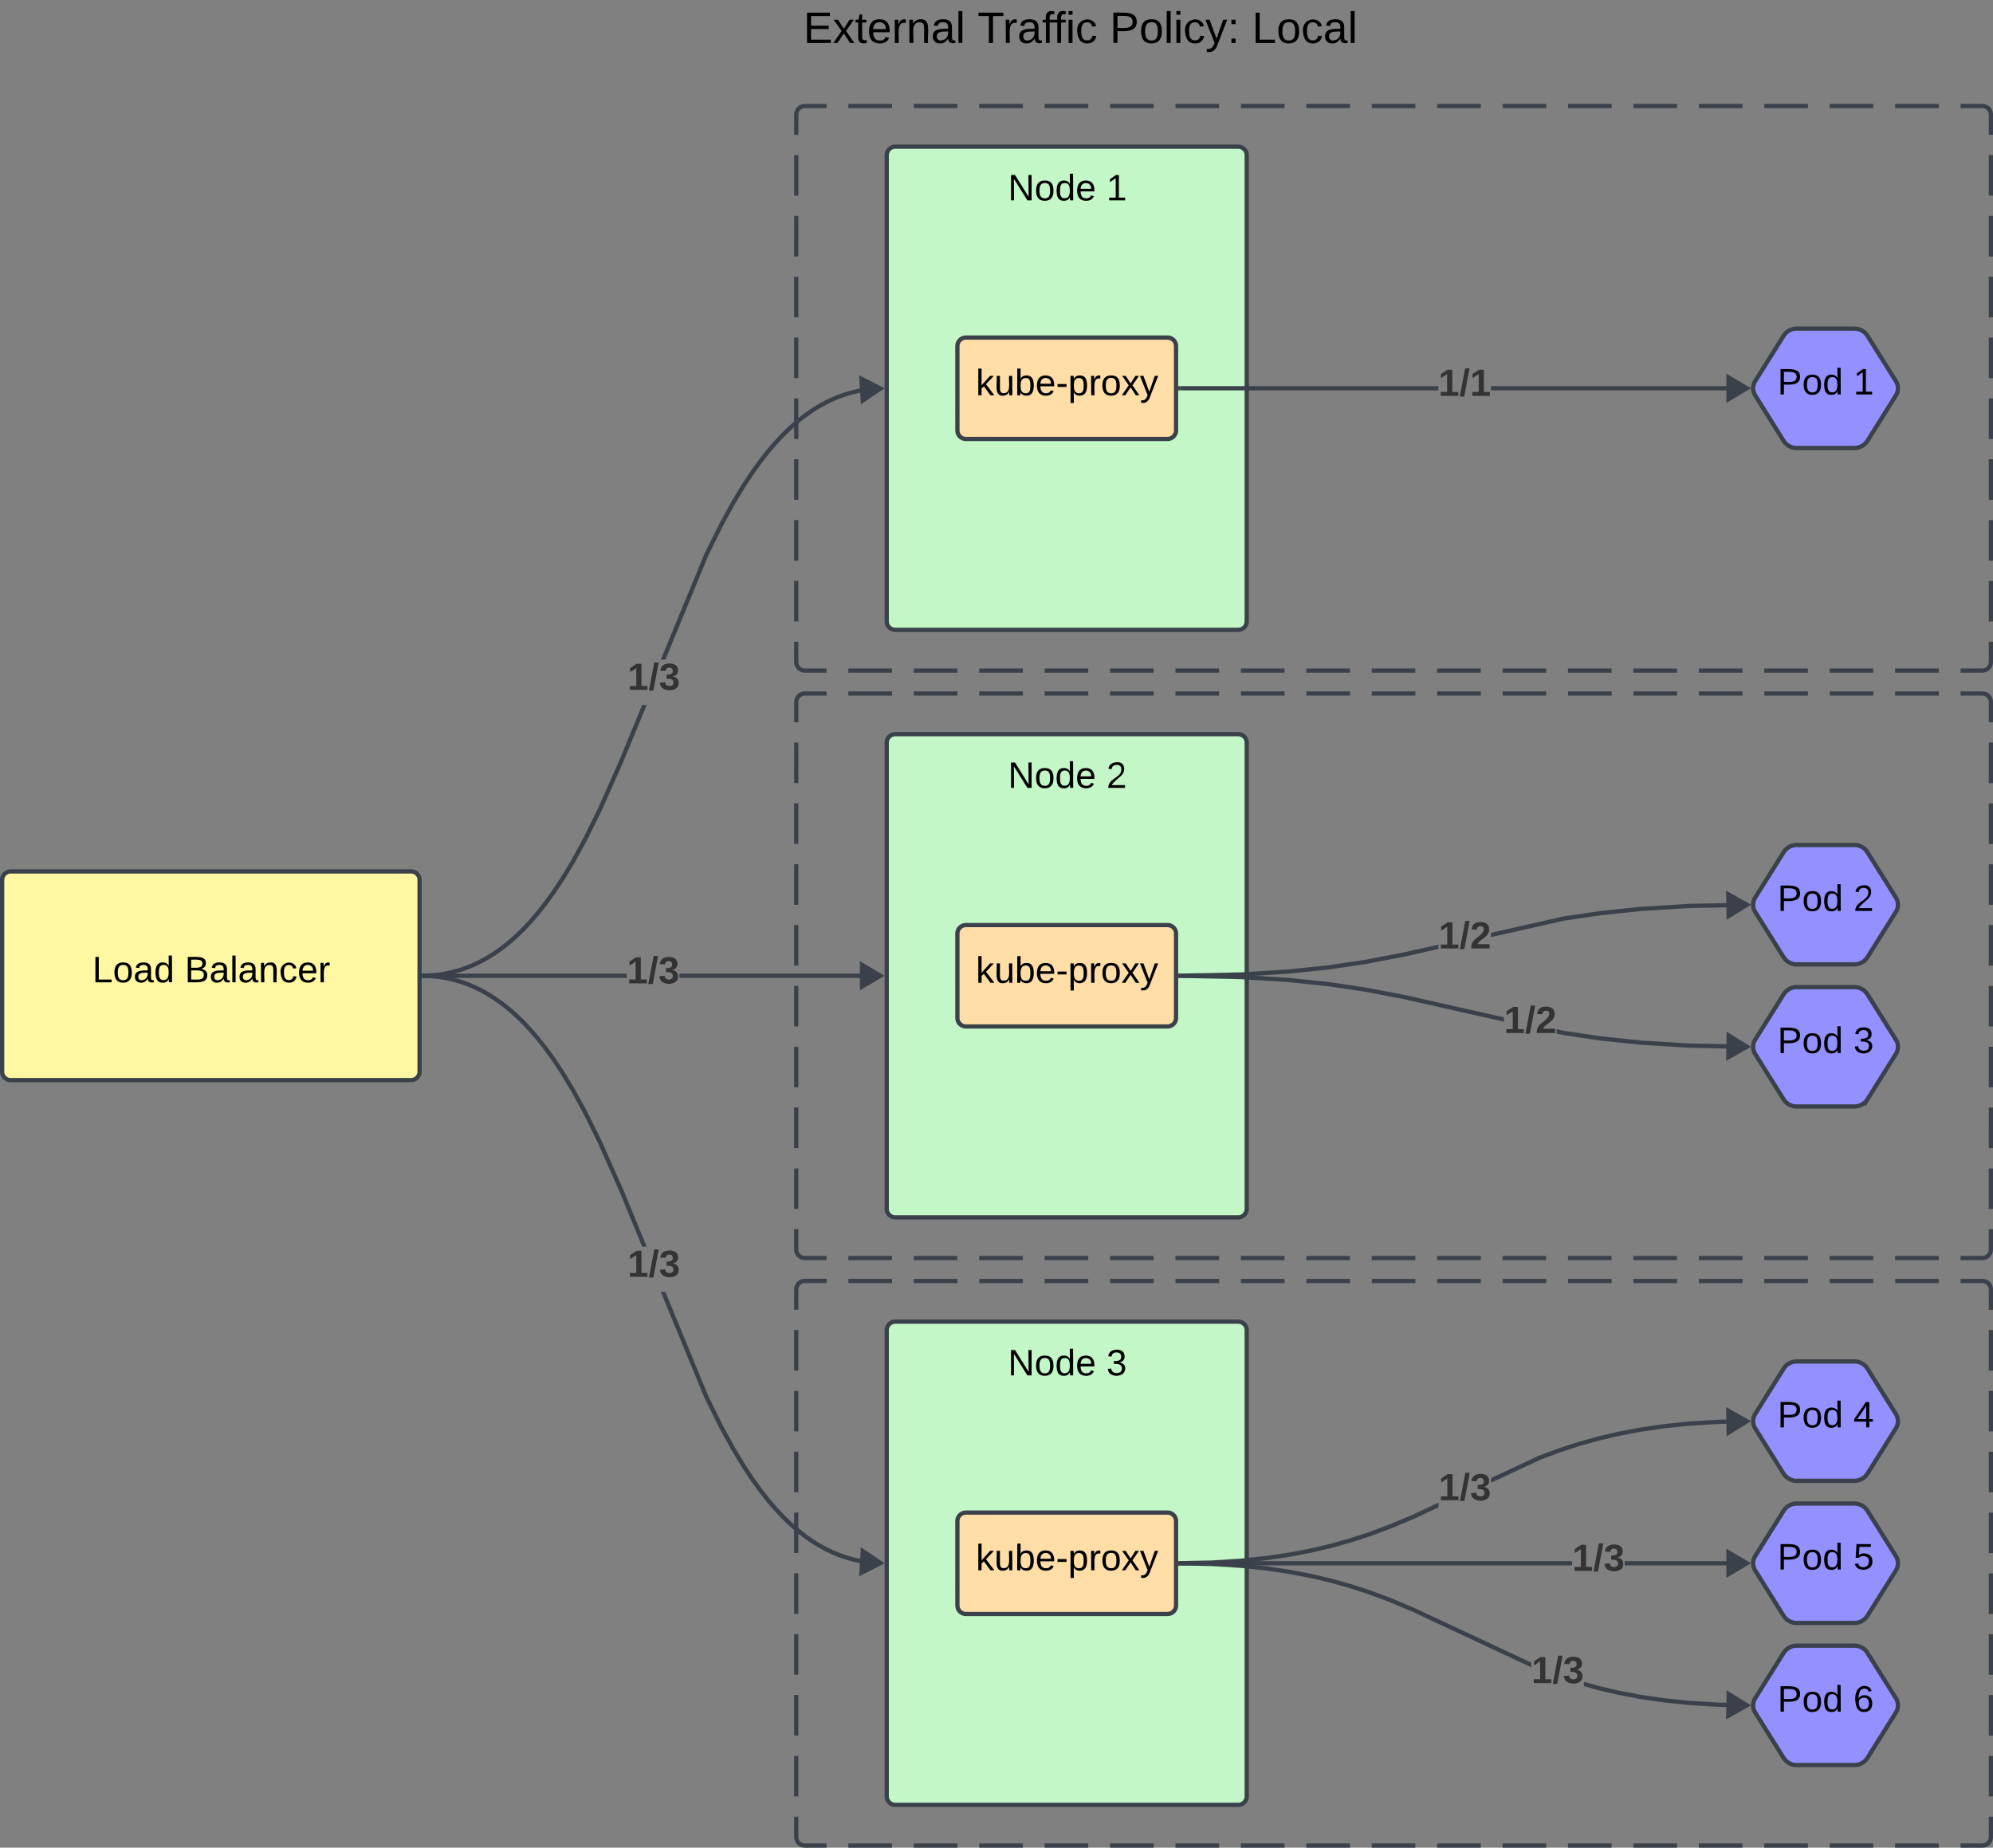 <svg xmlns="http://www.w3.org/2000/svg" xmlns:xlink="http://www.w3.org/1999/xlink" xmlns:lucid="lucid" width="1402.47" height="1300.15"><rect width="100%" height="100%" fill="#808080" stroke="none"/><g transform="translate(-12.417 -34.091)" lucid:page-tab-id="0_0"><path d="M572.74 941.48a6 6 0 0 1 6-6h828.65a6 6 0 0 1 6 6v385.26a6 6 0 0 1-6 6H578.73a6 6 0 0 1-6-6z" fill-opacity="0"/><path d="M609.43 935.48h30.7m15.33 0h30.7m15.34 0h30.7m15.34 0h30.7m15.33 0h30.7m15.34 0h30.7m15.35 0h30.7m15.33 0h30.7m15.34 0h30.7m15.33 0h30.7m15.34 0h30.68m15.35 0h30.7m15.33 0h30.7m15.34 0h30.7m15.33 0h30.7m15.34 0h30.7m15.34 0h30.7m15.34 0h15.35l.93.07.9.22.88.36.8.5.73.6.6.72.5.8.36.88.2.9.1.95v14.27m0 14.27v28.53m0 14.27v28.54m0 14.27v28.54m0 14.27v28.53m0 14.27v28.54m0 14.27v28.54m0 14.26v28.53m0 14.26v28.54m0 14.27v14.27l-.1.94-.2.9-.37.88-.5.8-.6.72-.72.6-.8.5-.86.37-.9.2-.95.1h-15.36m-15.34 0H1346m-15.34 0h-30.7m-15.34 0h-30.7m-15.33 0h-30.7m-15.35 0h-30.7m-15.33 0h-30.7m-15.34 0h-30.7m-15.34 0h-30.7m-15.33 0h-30.68m-15.35 0h-30.7m-15.33 0h-30.7m-15.34 0h-30.7m-15.34 0h-30.7m-15.33 0h-30.7m-15.34 0h-30.7m-15.35 0h-30.7m-15.33 0h-30.7m-15.34 0h-15.34l-.94-.1-.92-.2-.87-.37-.8-.5-.7-.6-.62-.7-.5-.82-.35-.87-.22-.92-.06-.94v-14.27m0-14.27v-28.54m0-14.27v-28.54m0-14.27v-28.55m0-14.27v-28.54m0-14.27v-28.53m0-14.27v-28.54m0-14.27v-28.54m0-14.27v-28.53m0-14.27v-14.27l.07-.94.23-.9.36-.88.48-.8.62-.72.7-.6.8-.5.88-.37.92-.22.94-.07h15.34" stroke="#3a414a" stroke-width="3" fill="none"/><path d="M572.74 528.08a6 6 0 0 1 6-6h828.65a6 6 0 0 1 6 6v385.25a6 6 0 0 1-6 6H578.73a6 6 0 0 1-6-6z" fill-opacity="0"/><path d="M609.43 522.08h30.7m15.33 0h30.7m15.34 0h30.7m15.34 0h30.7m15.33 0h30.7m15.34 0h30.7m15.35 0h30.7m15.33 0h30.7m15.34 0h30.7m15.33 0h30.7m15.34 0h30.68m15.35 0h30.7m15.33 0h30.7m15.34 0h30.7m15.33 0h30.7m15.34 0h30.7m15.34 0h30.7m15.34 0h15.35l.93.07.9.22.88.36.8.5.73.6.6.72.5.8.36.87.2.92.1.94v14.26m0 14.27v28.55m0 14.27v28.54m0 14.26v28.54m0 14.27v28.54m0 14.27v28.54m0 14.26v28.54m0 14.27V842m0 14.26v28.54m0 14.26v14.27l-.1.94-.2.92-.37.86-.5.8-.6.72-.72.6-.8.5-.86.36-.9.22-.95.07h-15.36m-15.34 0H1346m-15.34 0h-30.7m-15.34 0h-30.7m-15.33 0h-30.7m-15.35 0h-30.7m-15.33 0h-30.7m-15.34 0h-30.7m-15.34 0h-30.7m-15.33 0h-30.68m-15.35 0h-30.7m-15.33 0h-30.7m-15.34 0h-30.7m-15.34 0h-30.7m-15.33 0h-30.7m-15.34 0h-30.7m-15.35 0h-30.7m-15.33 0h-30.7m-15.34 0h-15.34l-.94-.07-.92-.22-.87-.36-.8-.5-.7-.6-.62-.72-.5-.8-.35-.87-.22-.93-.06-.94v-14.27m0-14.26v-28.54m0-14.27v-28.55m0-14.27v-28.53m0-14.27v-28.54m0-14.27v-28.54m0-14.27v-28.53m0-14.27v-28.54m0-14.27V556.6m0-14.26v-14.26l.07-.94.23-.92.36-.87.48-.8.62-.72.7-.6.8-.5.88-.36.92-.22.94-.07h15.34" stroke="#3a414a" stroke-width="3" fill="none"/><path d="M572.74 114.67a6 6 0 0 1 6-6h828.65a6 6 0 0 1 6 6v385.26a6 6 0 0 1-6 6H578.73a6 6 0 0 1-6-6z" fill-opacity="0"/><path d="M609.43 108.67h30.7m15.33 0h30.7m15.34 0h30.7m15.34 0h30.7m15.33 0h30.7m15.34 0h30.7m15.35 0h30.7m15.33 0h30.7m15.34 0h30.7m15.33 0h30.7m15.34 0h30.68m15.35 0h30.7m15.33 0h30.7m15.34 0h30.7m15.33 0h30.7m15.34 0h30.7m15.34 0h30.7m15.34 0h15.35l.93.07.9.22.88.36.8.5.73.6.6.72.5.8.36.88.2.9.1.95v14.27m0 14.27v28.55m0 14.26v28.55m0 14.27v28.54m0 14.27v28.53m0 14.27v28.54m0 14.27v28.54m0 14.27v28.53m0 14.27v28.54m0 14.26v14.27l-.1.94-.2.9-.37.88-.5.8-.6.72-.72.6-.8.5-.86.37-.9.2-.95.1h-15.36m-15.34 0H1346m-15.34 0h-30.7m-15.34 0h-30.7m-15.33 0h-30.7m-15.35 0h-30.7m-15.33 0h-30.7m-15.34 0h-30.7m-15.34 0h-30.7m-15.33 0h-30.68m-15.35 0h-30.7m-15.33 0h-30.7m-15.34 0h-30.7m-15.34 0h-30.7m-15.33 0h-30.7m-15.34 0h-30.7m-15.35 0h-30.7m-15.33 0h-30.7m-15.34 0h-15.34l-.94-.1-.92-.2-.87-.37-.8-.5-.7-.6-.62-.72-.5-.8-.35-.87-.22-.9-.06-.95v-14.27m0-14.27v-28.55m0-14.27v-28.53m0-14.27v-28.54m0-14.27v-28.54m0-14.27v-28.53m0-14.27v-28.54m0-14.27V186m0-14.25V143.2m0-14.26v-14.27l.07-.94.23-.92.36-.85.48-.8.62-.72.7-.62.8-.48.88-.36.92-.22.94-.07h15.34" stroke="#3a414a" stroke-width="3" fill="none"/><path d="M636.4 143.3a6 6 0 0 1 6-6h241.34a6 6 0 0 1 6 6v328a6 6 0 0 1-6 6H642.4a6 6 0 0 1-6-6z" stroke="#3a414a" stroke-width="3" fill="#c3f7c8"/><use xlink:href="#a" transform="matrix(1,0,0,1,649.072,154.299) translate(72.647 20.8)"/><use xlink:href="#b" transform="matrix(1,0,0,1,649.072,154.299) translate(141.908 20.8)"/><path d="M1247.57 312.38a9.57 9.57 0 0 1 0-10.17l19.96-31.82a10.84 10.84 0 0 1 9.2-5.08h40.66a10.84 10.84 0 0 1 9.17 5.08l19.96 31.83a9.57 9.57 0 0 1 0 10.18l-19.96 31.83a10.84 10.84 0 0 1-9.18 5.1h-40.68a10.84 10.84 0 0 1-9.2-5.1z" stroke="#3a414a" stroke-width="3" fill="#9391ff"/><use xlink:href="#c" transform="matrix(1,0,0,1,1249.653,269.499) translate(13.561 42.175)"/><use xlink:href="#b" transform="matrix(1,0,0,1,1249.653,269.499) translate(67.005 42.175)"/><path d="M686.14 277.63a6 6 0 0 1 6-6H834a6 6 0 0 1 6 6v59.34a6 6 0 0 1-6 6H692.15a6 6 0 0 1-6-6z" stroke="#3a414a" stroke-width="3" fill="#ffdda6"/><use xlink:href="#d" transform="matrix(1,0,0,1,693.831,275.196) translate(5.294 37.05)"/><path d="M1024.54 308.77H843v-2.95h181.54zm208.96 0h-171.92v-2.95h171.92z" stroke="#3a414a" stroke-width=".05" fill="#3a414a"/><path d="M843.05 308.77h-1.54v-2.95h1.55z" fill="#3a414a"/><path stroke="#3a414a" stroke-width=".05" fill="#3a414a"/><path d="M1241.66 307.3l-12.9 7.63v-15.27z" fill="#3a414a"/><path d="M1244.56 307.3l-17.28 10.22v-20.44zm-14.33 5.05l8.54-5.05-8.54-5.05z" stroke="#3a414a" stroke-width=".05" fill="#3a414a"/><use xlink:href="#e" transform="matrix(1,0,0,1,1024.542,291.299) translate(0 21.333)"/><path d="M636.4 970.1a6 6 0 0 1 6-6h241.34a6 6 0 0 1 6 6v328a6 6 0 0 1-6 6H642.4a6 6 0 0 1-6-6z" stroke="#3a414a" stroke-width="3" fill="#c3f7c8"/><use xlink:href="#a" transform="matrix(1,0,0,1,649.072,981.109) translate(72.647 20.8)"/><use xlink:href="#f" transform="matrix(1,0,0,1,649.072,981.109) translate(141.908 20.8)"/><path d="M1247.57 1039.2a9.57 9.57 0 0 1 0-10.17l19.96-31.84a10.84 10.84 0 0 1 9.2-5.1h40.66a10.84 10.84 0 0 1 9.17 5.1l19.96 31.83a9.57 9.57 0 0 1 0 10.16l-19.96 31.83a10.84 10.84 0 0 1-9.18 5.08h-40.68a10.84 10.84 0 0 1-9.2-5.07z" stroke="#3a414a" stroke-width="3" fill="#9391ff"/><use xlink:href="#c" transform="matrix(1,0,0,1,1249.653,996.309) translate(13.561 42.175)"/><use xlink:href="#g" transform="matrix(1,0,0,1,1249.653,996.309) translate(67.005 42.175)"/><path d="M1247.57 1239.2a9.57 9.57 0 0 1 0-10.17l19.96-31.84a10.84 10.84 0 0 1 9.2-5.1h40.66a10.84 10.84 0 0 1 9.17 5.1l19.96 31.83a9.57 9.57 0 0 1 0 10.16l-19.96 31.83a10.84 10.84 0 0 1-9.18 5.08h-40.68a10.84 10.84 0 0 1-9.2-5.07z" stroke="#3a414a" stroke-width="3" fill="#9391ff"/><use xlink:href="#c" transform="matrix(1,0,0,1,1249.653,1196.309) translate(13.561 42.175)"/><use xlink:href="#h" transform="matrix(1,0,0,1,1249.653,1196.309) translate(67.005 42.175)"/><path d="M1247.57 1139.2a9.57 9.57 0 0 1 0-10.17l19.96-31.84a10.84 10.84 0 0 1 9.2-5.1h40.66a10.84 10.84 0 0 1 9.17 5.1l19.96 31.83a9.57 9.57 0 0 1 0 10.16l-19.96 31.83a10.84 10.84 0 0 1-9.18 5.08h-40.68a10.84 10.84 0 0 1-9.2-5.07z" stroke="#3a414a" stroke-width="3" fill="#9391ff"/><use xlink:href="#c" transform="matrix(1,0,0,1,1249.653,1096.309) translate(13.561 42.175)"/><use xlink:href="#i" transform="matrix(1,0,0,1,1249.653,1096.309) translate(67.005 42.175)"/><path d="M686.14 1104.44a6 6 0 0 1 6-6H834a6 6 0 0 1 6 6v59.34a6 6 0 0 1-6 6H692.15a6 6 0 0 1-6-6z" stroke="#3a414a" stroke-width="3" fill="#ffdda6"/><use xlink:href="#d" transform="matrix(1,0,0,1,693.831,1102.007) translate(5.294 37.05)"/><path d="M1024.68 1094.72l-16.8 7.86-16.84 7.1-14.45 5.38-13.74 4.46-13.7 3.83-14.17 3.32-15.04 2.86-16.3 2.4-18.07 1.9-20.45 1.27-22.1.45-.07-2.95 22.05-.45 20.32-1.27 17.94-1.88 16.17-2.38 14.9-2.84 14.05-3.3 13.6-3.8 13.6-4.4 14.33-5.35 16.72-7.04 18-8.44zm208.85-58.9l-12.44.24-20.33 1.27-17.94 1.88-16.2 2.4-14.9 2.84-14.04 3.3-13.6 3.78-13.6 4.43-14.3 5.33-34.48 16.12v-3.26l33.33-15.6 14.48-5.38 13.72-4.46 13.7-3.83 14.18-3.32 15.02-2.86 16.3-2.4 18.08-1.9 20.44-1.28 12.5-.26z" stroke="#3a414a" stroke-width=".05" fill="#3a414a"/><path d="M843.08 1135.55l-1.57.03v-2.95l1.52-.03z" fill="#3a414a"/><path stroke="#3a414a" stroke-width=".05" fill="#3a414a"/><path d="M1241.66 1034.17l-12.75 7.9-.3-15.27z" fill="#3a414a"/><path d="M1244.56 1034.1l-17.07 10.58-.43-20.44zm-14.23 5.35l8.44-5.22-8.64-4.88z" stroke="#3a414a" stroke-width=".05" fill="#3a414a"/><use xlink:href="#j" transform="matrix(1,0,0,1,1024.685,1068.429) translate(0 21.333)"/><path d="M1118.67 1135.58H843v-2.95h275.67zm114.83 0h-77.8v-2.95h77.8z" stroke="#3a414a" stroke-width=".05" fill="#3a414a"/><path d="M843.05 1135.58h-1.54v-2.95h1.55z" fill="#3a414a"/><path stroke="#3a414a" stroke-width=".05" fill="#3a414a"/><path d="M1241.66 1134.1l-12.9 7.64v-15.27z" fill="#3a414a"/><path d="M1244.56 1134.1l-17.28 10.23v-20.44zm-14.33 5.06l8.54-5.05-8.54-5.04z" stroke="#3a414a" stroke-width=".05" fill="#3a414a"/><use xlink:href="#j" transform="matrix(1,0,0,1,1118.673,1118.109) translate(0 21.333)"/><path d="M13.92 653.27a6 6 0 0 1 6-6h281.75a6 6 0 0 1 6 6v134.87a6 6 0 0 1-6 6H19.92a6 6 0 0 1-6-6z" stroke="#3a414a" stroke-width="3" fill="#fff7a1"/><use xlink:href="#k" transform="matrix(1,0,0,1,28.605,654.611) translate(48.794 70.675)"/><use xlink:href="#l" transform="matrix(1,0,0,1,28.605,654.611) translate(113.794 70.675)"/><path d="M1137.7 1220.5l14.04 3.28 14.9 2.84 16.2 2.4 17.93 1.87 20.32 1.25 12.43.26-.06 2.96-12.5-.26-20.44-1.27-18.07-1.9-16.3-2.4-15.03-2.86-14.17-3.32-9.9-2.77v-3.06zm-272.55-87.38l20.44 1.27 18.06 1.88 16.3 2.4 15.03 2.87 14.15 3.32 13.7 3.83 13.74 4.46 14.44 5.38 16.83 7.1 82.14 38.4v3.27l-83.33-38.97-16.72-7.04-14.34-5.35-13.6-4.43-13.58-3.8-14.04-3.28-14.9-2.84-16.2-2.4-17.93-1.87-20.32-1.27-22.05-.45.06-2.93z" stroke="#3a414a" stroke-width=".05" fill="#3a414a"/><path d="M843.08 1132.67l-.06 2.94-1.5-.02v-2.95z" fill="#3a414a"/><path stroke="#3a414a" stroke-width=".05" fill="#3a414a"/><path d="M1241.66 1234.05l-13.06 7.37.3-15.27z" fill="#3a414a"/><path d="M1244.56 1234.1l-17.5 9.88.43-20.44zm-14.43 4.76l8.64-4.87-8.44-5.23z" stroke="#3a414a" stroke-width=".05" fill="#3a414a"/><use xlink:href="#j" transform="matrix(1,0,0,1,1090.014,1197.113) translate(0 21.333)"/><path d="M451.2 569.73l-15.25 34.43-10.53 21.28-8.5 15.52-7.32 12.1-6.5 9.77-5.87 8.1-5.42 6.85-5.03 5.85-4.75 5.06-4.5 4.4-4.3 3.88-4.14 3.42-4 3.04-3.88 2.7-3.8 2.4-3.7 2.15-3.68 1.9-3.62 1.7-3.6 1.53-3.58 1.33-3.6 1.17-3.6 1-3.64.86-3.7.7-3.74.55-3.82.4-3.92.25-2.5.05-.06-2.95 2.44-.05 3.8-.24 3.7-.38 3.62-.54 3.56-.68 3.52-.82 3.5-.98 3.47-1.13 3.47-1.3 3.48-1.45 3.5-1.65 3.57-1.86 3.6-2.08 3.7-2.34 3.78-2.63 3.9-2.96 4.03-3.35 4.2-3.8 4.43-4.33 4.67-4.97 4.97-5.75 5.34-6.75 5.8-8 6.43-9.68 7.25-11.98 8.45-15.42 10.48-21.18 15.2-34.33 15.8-38.38h3.2zm172.78-260.3l-.48.05-3.63.54-3.56.68-3.5.82-3.5.98-3.47 1.13-3.48 1.3-3.48 1.45-3.5 1.66-3.57 1.86-3.6 2.08-3.7 2.34-3.77 2.63-3.9 2.96-4.04 3.36-4.22 3.8-4.42 4.32-4.66 4.97-4.97 5.76-5.34 6.75-5.82 8-6.4 9.68-7.26 11.98-8.46 15.43-10.46 21.15-30.13 73.1h-3.2l30.64-74.32 10.55-21.3 8.5-15.52 7.32-12.1 6.5-9.77 5.87-8.1 5.42-6.84 5.04-5.86 4.75-5.06 4.5-4.4 4.3-3.88 4.14-3.42 4-3.03 3.87-2.7 3.8-2.4 3.7-2.16 3.67-1.9 3.63-1.7 3.6-1.52 3.6-1.34 3.58-1.17 3.6-1 3.65-.86 3.68-.7 3.75-.54.54-.06z" stroke="#3a414a" stroke-width=".05" fill="#3a414a"/><path d="M310.74 722.15l-1.57.03v-2.95l1.5-.03z" fill="#3a414a"/><path stroke="#3a414a" stroke-width=".05" fill="#3a414a"/><path d="M631.96 307.48l-12.43 8.4-.9-15.25z" fill="#3a414a"/><path d="M634.86 307.3l-16.64 11.24-1.23-20.4zm-14 5.9l8.2-5.55-8.8-4.53z" stroke="#3a414a" stroke-width=".05" fill="#3a414a"/><use xlink:href="#j" transform="matrix(1,0,0,1,453.964,498.19) translate(0 21.333)"/><path d="M453.52 722.18H310.67v-2.95h142.85zm170.28 0H490.56v-2.95H623.8z" stroke="#3a414a" stroke-width=".05" fill="#3a414a"/><path d="M310.7 722.18h-1.53v-2.95h1.54z" fill="#3a414a"/><path stroke="#3a414a" stroke-width=".05" fill="#3a414a"/><path d="M631.96 720.7l-12.9 7.64v-15.27z" fill="#3a414a"/><path d="M634.86 720.7l-17.3 10.23v-20.45zm-14.34 5.05l8.54-5.05-8.54-5.05z" stroke="#3a414a" stroke-width=".05" fill="#3a414a"/><use xlink:href="#j" transform="matrix(1,0,0,1,453.519,704.704) translate(0 21.333)"/><path d="M510.8 1016.33l10.46 21.15 8.46 15.4 7.25 12 6.4 9.67 5.82 8 5.33 6.75 4.97 5.76 4.66 4.97 4.42 4.33 4.2 3.8 4.05 3.33 3.9 2.95 3.78 2.63 3.7 2.35 3.6 2.08 3.56 1.87 3.5 1.65 3.5 1.47 3.47 1.28 3.47 1.13 3.5.98 3.5.83 3.57.7 3.63.52.48.05-.3 2.94-.55-.05-3.75-.55-3.68-.7-3.65-.86-3.6-1-3.6-1.17-3.58-1.34-3.6-1.5-3.63-1.72-3.66-1.9-3.72-2.15-3.8-2.4-3.87-2.7-4-3.04-4.14-3.42-4.3-3.87-4.5-4.4-4.76-5.07-5.04-5.85-5.42-6.84-5.88-8.1-6.5-9.78-7.3-12.1-8.5-15.5-10.55-21.3-30.62-74.34h3.2zM313.2 719.3l3.92.26 3.82.4 3.75.55 3.68.72 3.64.85 3.6 1 3.6 1.18 3.58 1.33 3.6 1.5 3.63 1.72 3.66 1.92 3.7 2.14 3.8 2.4 3.88 2.7 4 3.05 4.13 3.43 4.3 3.88 4.52 4.42 4.75 5.06 5.04 5.85 5.43 6.84 5.88 8.1 6.5 9.78 7.3 12.1 8.52 15.52 10.53 21.28 15.24 34.42 16.28 39.55h-3.2l-15.8-38.4-15.2-34.32-10.47-21.17-8.45-15.4-7.25-12-6.4-9.67-5.82-8-5.34-6.75-4.97-5.75-4.66-4.97-4.4-4.32-4.22-3.8-4.04-3.34-3.9-2.96-3.78-2.63-3.68-2.34-3.6-2.1-3.57-1.86-3.5-1.65-3.48-1.47-3.48-1.3-3.47-1.13-3.5-.97-3.5-.83-3.57-.68-3.63-.53-3.7-.4-3.8-.24-2.43-.05.06-2.94z" stroke="#3a414a" stroke-width=".05" fill="#3a414a"/><path d="M310.74 719.26l-.06 2.95-1.5-.02v-2.95z" fill="#3a414a"/><path stroke="#3a414a" stroke-width=".05" fill="#3a414a"/><path d="M631.96 1133.93l-13.34 6.85.9-15.25z" fill="#3a414a"/><path d="M634.86 1134.1l-17.87 9.17 1.22-20.4zm-14.62 4.2l8.83-4.54-8.22-5.56z" stroke="#3a414a" stroke-width=".05" fill="#3a414a"/><use xlink:href="#j" transform="matrix(1,0,0,1,453.964,911.218) translate(0 21.333)"/><path d="M636.4 556.7a6 6 0 0 1 6-6h241.34a6 6 0 0 1 6 6v328a6 6 0 0 1-6 6H642.4a6 6 0 0 1-6-6z" stroke="#3a414a" stroke-width="3" fill="#c3f7c8"/><use xlink:href="#a" transform="matrix(1,0,0,1,649.072,567.704) translate(72.647 20.8)"/><use xlink:href="#m" transform="matrix(1,0,0,1,649.072,567.704) translate(141.908 20.8)"/><path d="M1024.63 701.82l-24.32 5.47-26.9 5.14-25.7 3.8-28.3 2.95-33.94 2.1-42.42.85-.06-2.95 42.36-.84 33.82-2.1 28.17-2.95 25.58-3.77 26.8-5.13 24.93-5.6zm208.9-29.42l-32.75.65-33.83 2.1-28.17 2.95-25.56 3.77-51.55 11.6v-3l51-11.5 25.74-3.8 28.3-2.96 33.95-2.1 32.82-.65z" stroke="#3a414a" stroke-width=".05" fill="#3a414a"/><path d="M843.08 722.15l-1.57.03v-2.95l1.52-.03z" fill="#3a414a"/><path stroke="#3a414a" stroke-width=".05" fill="#3a414a"/><path d="M1241.66 670.76l-12.75 7.9-.3-15.27z" fill="#3a414a"/><path d="M1244.56 670.7l-17.08 10.57-.4-20.44zm-14.23 5.34l8.44-5.22-8.64-4.88z" stroke="#3a414a" stroke-width=".05" fill="#3a414a"/><use xlink:href="#n" transform="matrix(1,0,0,1,1024.632,680.136) translate(0 21.333)"/><path d="M1113.22 759.53l25.56 3.78 28.17 2.95 33.83 2.1 32.75.66-.06 2.96-32.82-.66-33.94-2.1-28.3-2.97-25.72-3.8-4.9-1.1v-3.02zM885.46 720.1l33.95 2.1 28.3 2.97 25.7 3.8 26.9 5.14 70.43 15.87V753l-71.02-16-26.8-5.12-25.57-3.78-28.17-2.95-33.82-2.1-42.36-.84.06-2.94z" stroke="#3a414a" stroke-width=".05" fill="#3a414a"/><path d="M843.08 719.26l-.06 2.95-1.5-.02v-2.95z" fill="#3a414a"/><path stroke="#3a414a" stroke-width=".05" fill="#3a414a"/><path d="M1241.66 770.64l-13.06 7.38.3-15.27z" fill="#3a414a"/><path d="M1244.56 770.7l-17.48 9.88.4-20.44zm-14.43 4.77l8.64-4.88-8.44-5.23z" stroke="#3a414a" stroke-width=".05" fill="#3a414a"/><use xlink:href="#n" transform="matrix(1,0,0,1,1070.734,739.65) translate(0 21.333)"/><path d="M1247.57 675.8a9.57 9.57 0 0 1 0-10.18l19.96-31.83a10.84 10.84 0 0 1 9.2-5.1h40.66a10.84 10.84 0 0 1 9.17 5.1l19.96 31.82a9.57 9.57 0 0 1 0 10.17l-19.96 31.82a10.84 10.84 0 0 1-9.18 5.08h-40.68a10.84 10.84 0 0 1-9.2-5.08z" stroke="#3a414a" stroke-width="3" fill="#9391ff"/><g><use xlink:href="#c" transform="matrix(1,0,0,1,1249.653,632.904) translate(13.561 42.175)"/><use xlink:href="#m" transform="matrix(1,0,0,1,1249.653,632.904) translate(67.005 42.175)"/></g><path d="M1247.57 775.8a9.57 9.57 0 0 1 0-10.18l19.96-31.83a10.84 10.84 0 0 1 9.2-5.1h40.66a10.84 10.84 0 0 1 9.17 5.1l19.96 31.82a9.57 9.57 0 0 1 0 10.17l-19.96 31.82a10.84 10.84 0 0 1-9.18 5.08h-40.68a10.84 10.84 0 0 1-9.2-5.08z" stroke="#3a414a" stroke-width="3" fill="#9391ff"/><g><use xlink:href="#c" transform="matrix(1,0,0,1,1249.653,732.904) translate(13.561 42.175)"/><use xlink:href="#f" transform="matrix(1,0,0,1,1249.653,732.904) translate(67.005 42.175)"/></g><path d="M686.14 691.03a6 6 0 0 1 6-6H834a6 6 0 0 1 6 6v59.34a6 6 0 0 1-6 6H692.15a6 6 0 0 1-6-6z" stroke="#3a414a" stroke-width="3" fill="#ffdda6"/><g><use xlink:href="#d" transform="matrix(1,0,0,1,693.831,688.601) translate(5.294 37.05)"/></g><path d="M572.74 40.1a6 6 0 0 1 6-6h387.93a6 6 0 0 1 6 6v35.33a6 6 0 0 1-6 6H578.74a6 6 0 0 1-6-6z" fill="none"/><g><use xlink:href="#o" transform="matrix(1,0,0,1,577.738,39.091) translate(0 25.222)"/><use xlink:href="#p" transform="matrix(1,0,0,1,577.738,39.091) translate(122.543 25.222)"/><use xlink:href="#q" transform="matrix(1,0,0,1,577.738,39.091) translate(215.617 25.222)"/><use xlink:href="#r" transform="matrix(1,0,0,1,577.738,39.091) translate(315.691 25.222)"/></g><defs><path d="M190 0L58-211 59 0H30v-248h39L202-35l-2-213h31V0h-41" id="s"/><path d="M100-194c62-1 85 37 85 99 1 63-27 99-86 99S16-35 15-95c0-66 28-99 85-99zM99-20c44 1 53-31 53-75 0-43-8-75-51-75s-53 32-53 75 10 74 51 75" id="t"/><path d="M85-194c31 0 48 13 60 33l-1-100h32l1 261h-30c-2-10 0-23-3-31C134-8 116 4 85 4 32 4 16-35 15-94c0-66 23-100 70-100zm9 24c-40 0-46 34-46 75 0 40 6 74 45 74 42 0 51-32 51-76 0-42-9-74-50-73" id="u"/><path d="M100-194c63 0 86 42 84 106H49c0 40 14 67 53 68 26 1 43-12 49-29l28 8c-11 28-37 45-77 45C44 4 14-33 15-96c1-61 26-98 85-98zm52 81c6-60-76-77-97-28-3 7-6 17-6 28h103" id="v"/><g id="a"><use transform="matrix(0.072,0,0,0.072,0,0)" xlink:href="#s"/><use transform="matrix(0.072,0,0,0.072,18.706,0)" xlink:href="#t"/><use transform="matrix(0.072,0,0,0.072,33.15,0)" xlink:href="#u"/><use transform="matrix(0.072,0,0,0.072,47.594,0)" xlink:href="#v"/></g><path d="M27 0v-27h64v-190l-56 39v-29l58-41h29v221h61V0H27" id="w"/><use transform="matrix(0.072,0,0,0.072,0,0)" xlink:href="#w" id="b"/><path d="M30-248c87 1 191-15 191 75 0 78-77 80-158 76V0H30v-248zm33 125c57 0 124 11 124-50 0-59-68-47-124-48v98" id="x"/><g id="c"><use transform="matrix(0.072,0,0,0.072,0,0)" xlink:href="#x"/><use transform="matrix(0.072,0,0,0.072,17.333,0)" xlink:href="#t"/><use transform="matrix(0.072,0,0,0.072,31.778,0)" xlink:href="#u"/></g><path d="M143 0L79-87 56-68V0H24v-261h32v163l83-92h37l-77 82L181 0h-38" id="y"/><path d="M84 4C-5 8 30-112 23-190h32v120c0 31 7 50 39 49 72-2 45-101 50-169h31l1 190h-30c-1-10 1-25-2-33-11 22-28 36-60 37" id="z"/><path d="M115-194c53 0 69 39 70 98 0 66-23 100-70 100C84 3 66-7 56-30L54 0H23l1-261h32v101c10-23 28-34 59-34zm-8 174c40 0 45-34 45-75 0-40-5-75-45-74-42 0-51 32-51 76 0 43 10 73 51 73" id="A"/><path d="M16-82v-28h88v28H16" id="B"/><path d="M115-194c55 1 70 41 70 98S169 2 115 4C84 4 66-9 55-30l1 105H24l-1-265h31l2 30c10-21 28-34 59-34zm-8 174c40 0 45-34 45-75s-6-73-45-74c-42 0-51 32-51 76 0 43 10 73 51 73" id="C"/><path d="M114-163C36-179 61-72 57 0H25l-1-190h30c1 12-1 29 2 39 6-27 23-49 58-41v29" id="D"/><path d="M141 0L90-78 38 0H4l68-98-65-92h35l48 74 47-74h35l-64 92 68 98h-35" id="E"/><path d="M179-190L93 31C79 59 56 82 12 73V49c39 6 53-20 64-50L1-190h34L92-34l54-156h33" id="F"/><g id="d"><use transform="matrix(0.072,0,0,0.072,0,0)" xlink:href="#y"/><use transform="matrix(0.072,0,0,0.072,13,0)" xlink:href="#z"/><use transform="matrix(0.072,0,0,0.072,27.444,0)" xlink:href="#A"/><use transform="matrix(0.072,0,0,0.072,41.889,0)" xlink:href="#v"/><use transform="matrix(0.072,0,0,0.072,56.333,0)" xlink:href="#B"/><use transform="matrix(0.072,0,0,0.072,64.928,0)" xlink:href="#C"/><use transform="matrix(0.072,0,0,0.072,79.372,0)" xlink:href="#D"/><use transform="matrix(0.072,0,0,0.072,87.967,0)" xlink:href="#t"/><use transform="matrix(0.072,0,0,0.072,102.411,0)" xlink:href="#E"/><use transform="matrix(0.072,0,0,0.072,115.411,0)" xlink:href="#F"/></g><path fill="#333" d="M23 0v-37h61v-169l-59 37v-38l62-41h46v211h57V0H23" id="G"/><path fill="#333" d="M4 7l51-268h42L46 7H4" id="H"/><g id="e"><use transform="matrix(0.074,0,0,0.074,0,0)" xlink:href="#G"/><use transform="matrix(0.074,0,0,0.074,14.815,0)" xlink:href="#H"/><use transform="matrix(0.074,0,0,0.074,22.222,0)" xlink:href="#G"/></g><path d="M126-127c33 6 58 20 58 59 0 88-139 92-164 29-3-8-5-16-6-25l32-3c6 27 21 44 54 44 32 0 52-15 52-46 0-38-36-46-79-43v-28c39 1 72-4 72-42 0-27-17-43-46-43-28 0-47 15-49 41l-32-3c6-42 35-63 81-64 48-1 79 21 79 65 0 36-21 52-52 59" id="I"/><use transform="matrix(0.072,0,0,0.072,0,0)" xlink:href="#I" id="f"/><path d="M155-56V0h-30v-56H8v-25l114-167h33v167h35v25h-35zm-30-156c-27 46-58 90-88 131h88v-131" id="J"/><use transform="matrix(0.072,0,0,0.072,0,0)" xlink:href="#J" id="g"/><path d="M110-160c48 1 74 30 74 79 0 53-28 85-80 85-65 0-83-55-86-122-5-90 50-162 133-122 14 7 22 21 27 39l-31 6c-5-40-67-38-82-6-9 19-15 44-15 74 11-20 30-34 60-33zm-7 138c34 0 49-23 49-58s-16-56-50-56c-29 0-50 16-49 49 1 36 15 65 50 65" id="K"/><use transform="matrix(0.072,0,0,0.072,0,0)" xlink:href="#K" id="h"/><path d="M54-142c48-35 137-8 131 61C196 18 31 33 14-55l32-4c7 23 22 37 52 37 35-1 51-22 54-58 4-55-73-65-99-34H22l8-134h141v27H59" id="L"/><use transform="matrix(0.072,0,0,0.072,0,0)" xlink:href="#L" id="i"/><path fill="#333" d="M128-127c34 4 56 21 59 58 7 91-148 94-172 28-4-9-6-17-7-26l51-5c1 24 16 35 40 36 23 0 39-12 38-36-1-31-31-36-65-34v-40c32 2 59-3 59-33 0-20-13-33-34-33s-33 13-35 32l-50-3c6-44 37-68 86-68 50 0 83 20 83 66 0 35-22 52-53 58" id="M"/><g id="j"><use transform="matrix(0.074,0,0,0.074,0,0)" xlink:href="#G"/><use transform="matrix(0.074,0,0,0.074,14.815,0)" xlink:href="#H"/><use transform="matrix(0.074,0,0,0.074,22.222,0)" xlink:href="#M"/></g><path d="M30 0v-248h33v221h125V0H30" id="N"/><path d="M141-36C126-15 110 5 73 4 37 3 15-17 15-53c-1-64 63-63 125-63 3-35-9-54-41-54-24 1-41 7-42 31l-33-3c5-37 33-52 76-52 45 0 72 20 72 64v82c-1 20 7 32 28 27v20c-31 9-61-2-59-35zM48-53c0 20 12 33 32 33 41-3 63-29 60-74-43 2-92-5-92 41" id="O"/><g id="k"><use transform="matrix(0.072,0,0,0.072,0,0)" xlink:href="#N"/><use transform="matrix(0.072,0,0,0.072,14.444,0)" xlink:href="#t"/><use transform="matrix(0.072,0,0,0.072,28.889,0)" xlink:href="#O"/><use transform="matrix(0.072,0,0,0.072,43.333,0)" xlink:href="#u"/></g><path d="M160-131c35 5 61 23 61 61C221 17 115-2 30 0v-248c76 3 177-17 177 60 0 33-19 50-47 57zm-97-11c50-1 110 9 110-42 0-47-63-36-110-37v79zm0 115c55-2 124 14 124-45 0-56-70-42-124-44v89" id="P"/><path d="M24 0v-261h32V0H24" id="Q"/><path d="M117-194c89-4 53 116 60 194h-32v-121c0-31-8-49-39-48C34-167 62-67 57 0H25l-1-190h30c1 10-1 24 2 32 11-22 29-35 61-36" id="R"/><path d="M96-169c-40 0-48 33-48 73s9 75 48 75c24 0 41-14 43-38l32 2c-6 37-31 61-74 61-59 0-76-41-82-99-10-93 101-131 147-64 4 7 5 14 7 22l-32 3c-4-21-16-35-41-35" id="S"/><g id="l"><use transform="matrix(0.072,0,0,0.072,0,0)" xlink:href="#P"/><use transform="matrix(0.072,0,0,0.072,17.333,0)" xlink:href="#O"/><use transform="matrix(0.072,0,0,0.072,31.778,0)" xlink:href="#Q"/><use transform="matrix(0.072,0,0,0.072,37.483,0)" xlink:href="#O"/><use transform="matrix(0.072,0,0,0.072,51.928,0)" xlink:href="#R"/><use transform="matrix(0.072,0,0,0.072,66.372,0)" xlink:href="#S"/><use transform="matrix(0.072,0,0,0.072,79.372,0)" xlink:href="#v"/><use transform="matrix(0.072,0,0,0.072,93.817,0)" xlink:href="#D"/></g><path d="M101-251c82-7 93 87 43 132L82-64C71-53 59-42 53-27h129V0H18c2-99 128-94 128-182 0-28-16-43-45-43s-46 15-49 41l-32-3c6-41 34-60 81-64" id="T"/><use transform="matrix(0.072,0,0,0.072,0,0)" xlink:href="#T" id="m"/><path fill="#333" d="M182-182c0 78-84 86-111 141h115V0H12c-6-101 99-100 120-180 1-22-12-31-33-32-23 0-32 14-35 34l-49-3c5-45 32-70 84-70 51 0 83 22 83 69" id="U"/><g id="n"><use transform="matrix(0.074,0,0,0.074,0,0)" xlink:href="#G"/><use transform="matrix(0.074,0,0,0.074,14.815,0)" xlink:href="#H"/><use transform="matrix(0.074,0,0,0.074,22.222,0)" xlink:href="#U"/></g><path d="M30 0v-248h187v28H63v79h144v27H63v87h162V0H30" id="V"/><path d="M59-47c-2 24 18 29 38 22v24C64 9 27 4 27-40v-127H5v-23h24l9-43h21v43h35v23H59v120" id="W"/><g id="o"><use transform="matrix(0.086,0,0,0.086,0,0)" xlink:href="#V"/><use transform="matrix(0.086,0,0,0.086,20.741,0)" xlink:href="#E"/><use transform="matrix(0.086,0,0,0.086,36.296,0)" xlink:href="#W"/><use transform="matrix(0.086,0,0,0.086,44.938,0)" xlink:href="#v"/><use transform="matrix(0.086,0,0,0.086,62.222,0)" xlink:href="#D"/><use transform="matrix(0.086,0,0,0.086,72.506,0)" xlink:href="#R"/><use transform="matrix(0.086,0,0,0.086,89.79,0)" xlink:href="#O"/><use transform="matrix(0.086,0,0,0.086,107.074,0)" xlink:href="#Q"/></g><path d="M127-220V0H93v-220H8v-28h204v28h-85" id="X"/><path d="M101-234c-31-9-42 10-38 44h38v23H63V0H32v-167H5v-23h27c-7-52 17-82 69-68v24" id="Y"/><path d="M24-231v-30h32v30H24zM24 0v-190h32V0H24" id="Z"/><g id="p"><use transform="matrix(0.086,0,0,0.086,0,0)" xlink:href="#X"/><use transform="matrix(0.086,0,0,0.086,17.802,0)" xlink:href="#D"/><use transform="matrix(0.086,0,0,0.086,28.086,0)" xlink:href="#O"/><use transform="matrix(0.086,0,0,0.086,45.37,0)" xlink:href="#Y"/><use transform="matrix(0.086,0,0,0.086,53.407,0)" xlink:href="#Y"/><use transform="matrix(0.086,0,0,0.086,62.049,0)" xlink:href="#Z"/><use transform="matrix(0.086,0,0,0.086,68.877,0)" xlink:href="#S"/></g><path d="M33-154v-36h34v36H33zM33 0v-36h34V0H33" id="aa"/><g id="q"><use transform="matrix(0.086,0,0,0.086,0,0)" xlink:href="#x"/><use transform="matrix(0.086,0,0,0.086,20.741,0)" xlink:href="#t"/><use transform="matrix(0.086,0,0,0.086,38.025,0)" xlink:href="#Q"/><use transform="matrix(0.086,0,0,0.086,44.852,0)" xlink:href="#Z"/><use transform="matrix(0.086,0,0,0.086,51.679,0)" xlink:href="#S"/><use transform="matrix(0.086,0,0,0.086,67.235,0)" xlink:href="#F"/><use transform="matrix(0.086,0,0,0.086,82.79,0)" xlink:href="#aa"/></g><g id="r"><use transform="matrix(0.086,0,0,0.086,0,0)" xlink:href="#N"/><use transform="matrix(0.086,0,0,0.086,17.284,0)" xlink:href="#t"/><use transform="matrix(0.086,0,0,0.086,34.568,0)" xlink:href="#S"/><use transform="matrix(0.086,0,0,0.086,50.123,0)" xlink:href="#O"/><use transform="matrix(0.086,0,0,0.086,67.407,0)" xlink:href="#Q"/></g></defs></g></svg>